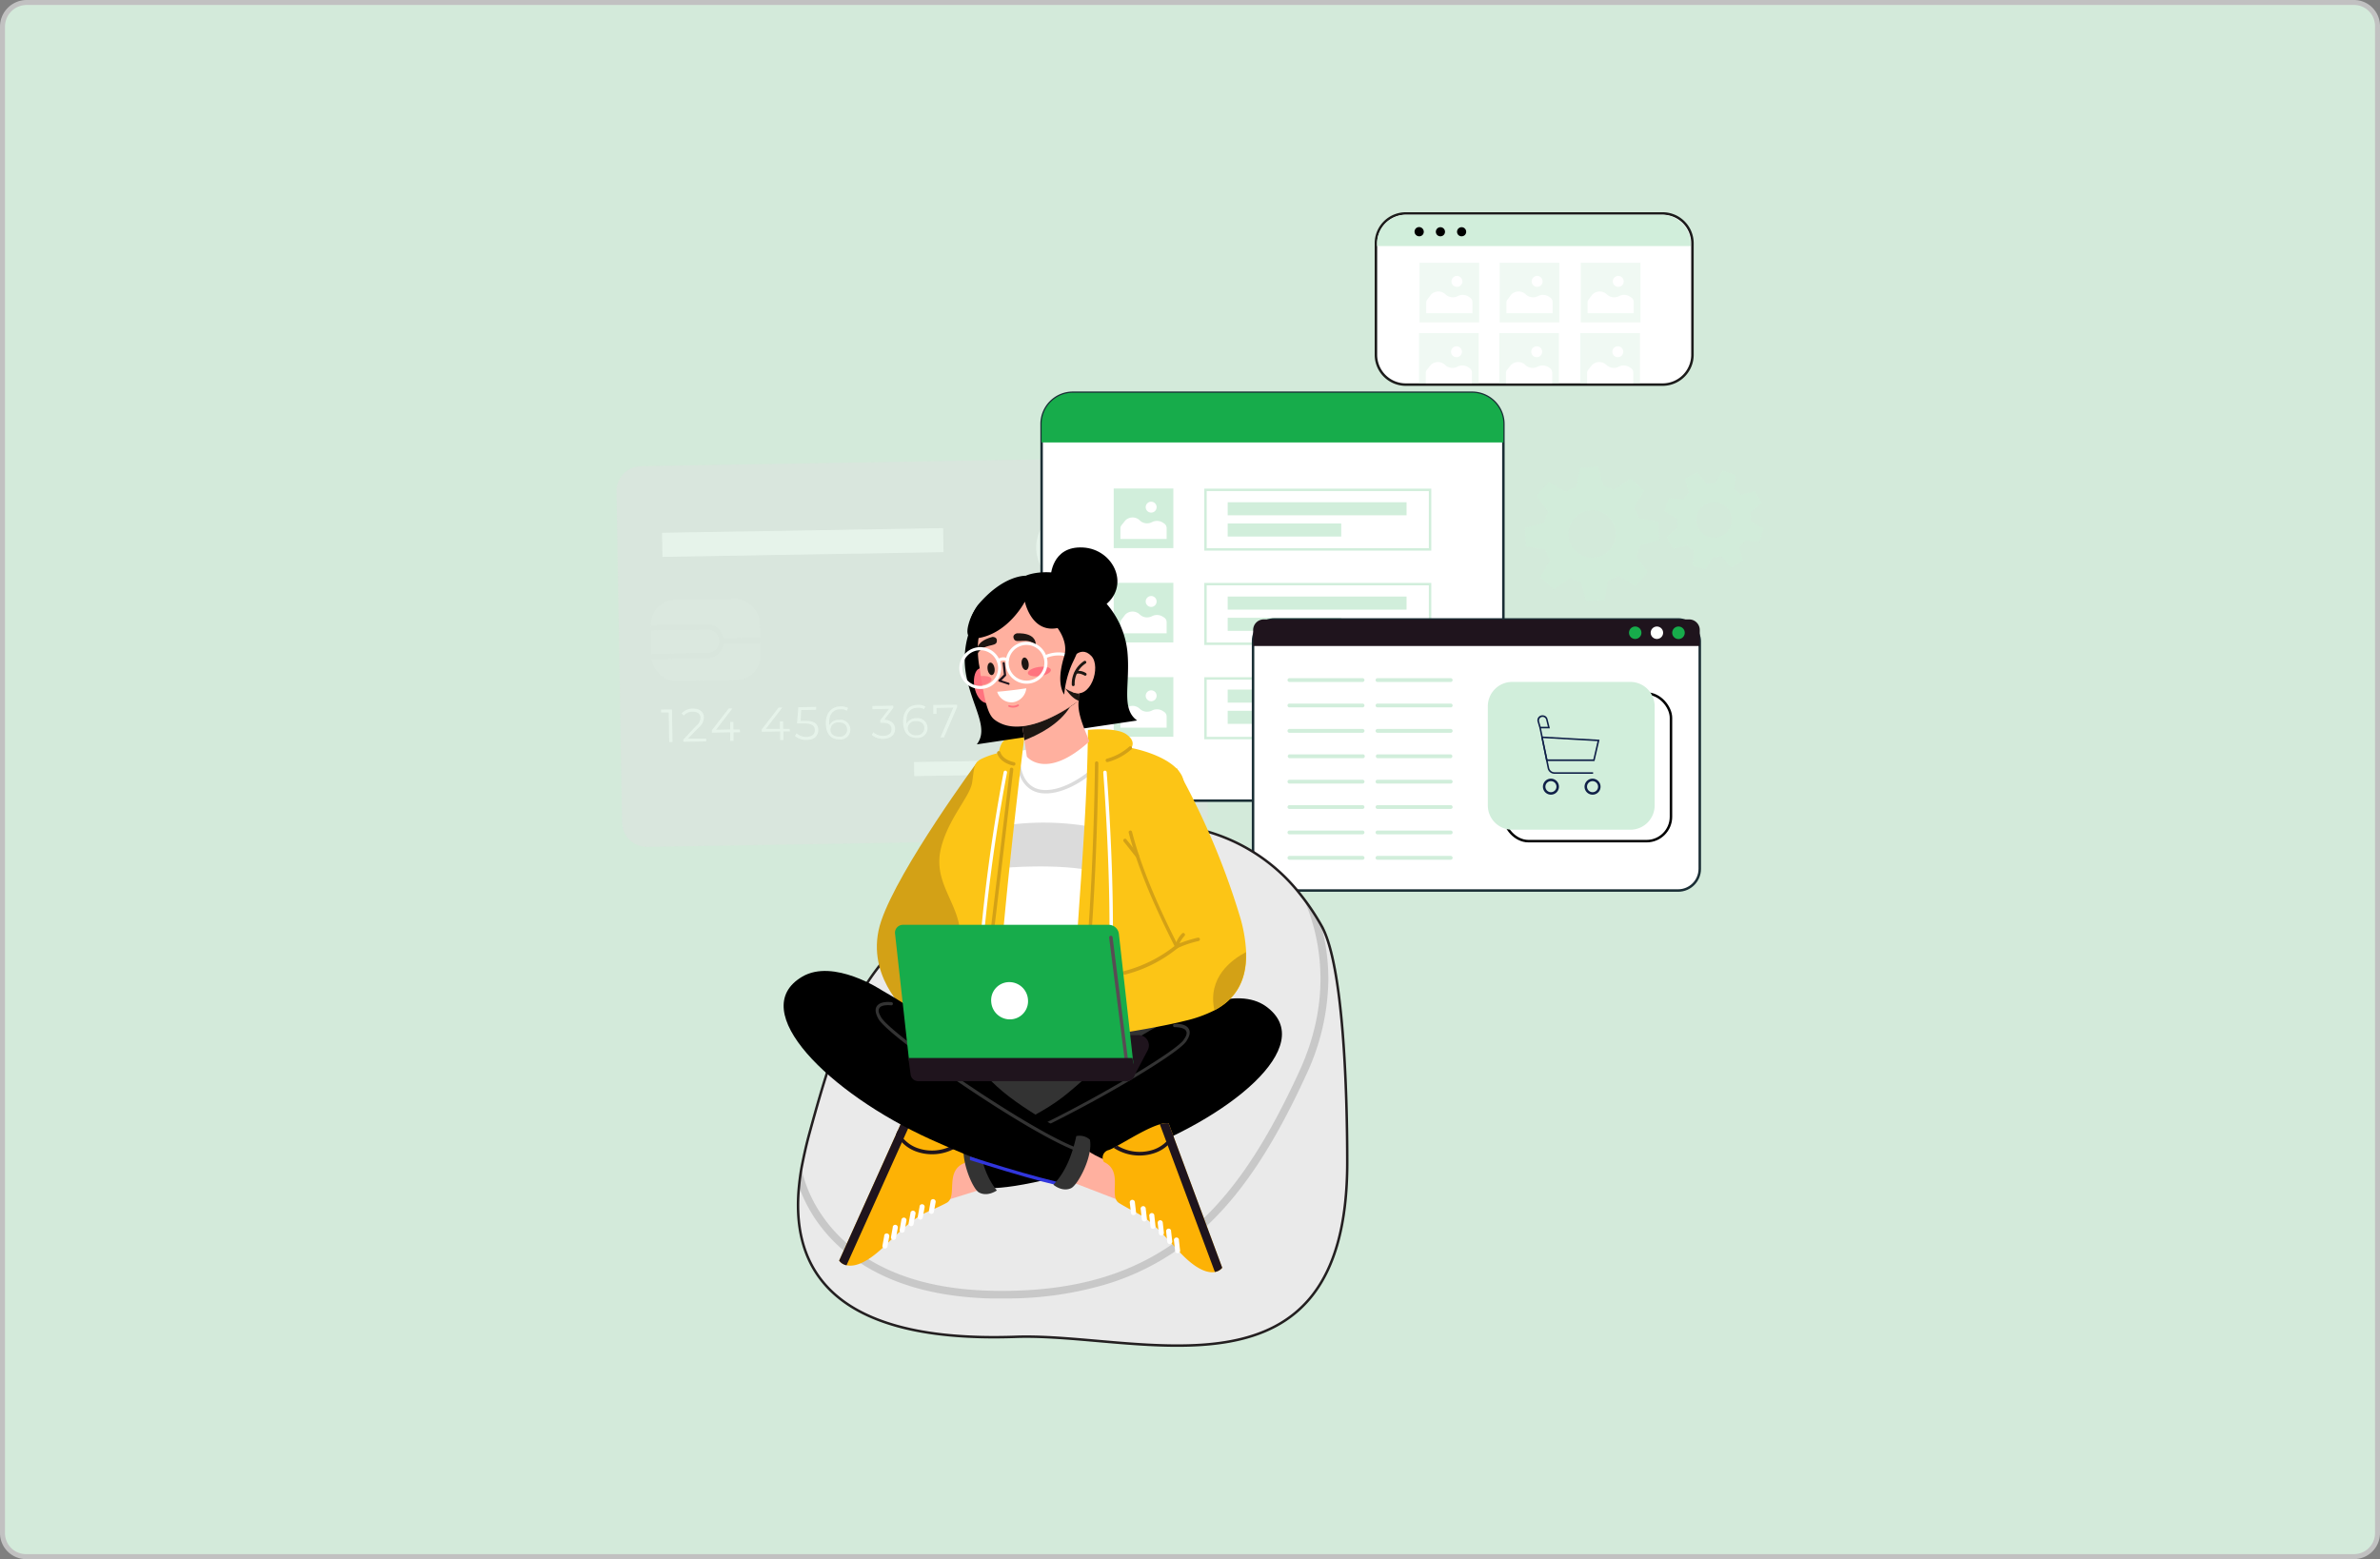<svg id="Layer_1" data-name="Layer 1" xmlns="http://www.w3.org/2000/svg" xmlns:xlink="http://www.w3.org/1999/xlink" viewBox="0 0 478.6 313.6"><rect x="0" y="0" width="478.6" height="313.6" fill="#808080" stroke="none"/><defs><style>.cls-1,.cls-13,.cls-15,.cls-36{fill:none;}.cls-2{fill:#d3eada;stroke:#c1c1c1;}.cls-10,.cls-13,.cls-15,.cls-19,.cls-2,.cls-36{stroke-miterlimit:10;}.cls-3{opacity:0.43;}.cls-4{fill:#e0e0e0;}.cls-10,.cls-5,.cls-8{fill:#fff;}.cls-6{opacity:0.5;}.cls-7{fill:#ebebeb;}.cls-8{stroke:#1a2e35;stroke-linecap:round;stroke-linejoin:round;}.cls-10,.cls-13,.cls-15,.cls-19,.cls-8{stroke-width:0.5px;}.cls-9{fill:#17ac4b;}.cls-10{stroke:#1c1c1b;}.cls-11,.cls-16{fill:#d1eedb;}.cls-12{fill:#1f141d;}.cls-13,.cls-36{stroke:#000;}.cls-14{fill:#102048;}.cls-15{stroke:#102048;}.cls-16{opacity:0.39;}.cls-17{opacity:0.33;}.cls-18{clip-path:url(#clip-path);}.cls-19{fill:#eaeaea;stroke:#231f20;}.cls-20{opacity:0.16;}.cls-21{fill:#161616;}.cls-22{fill:#d3a116;}.cls-23{fill:#dbdbdb;}.cls-24{fill:#f1d5b8;}.cls-25{fill:#fcc516;}.cls-26{fill:#333;}.cls-27{fill:#ffb09f;}.cls-28{fill:#fdb205;}.cls-29{fill:#3136dd;}.cls-30{fill:#ff737f;}.cls-31{fill:#1d1612;}.cls-32{opacity:0.8;}.cls-33{fill:#594b54;}.cls-34{clip-path:url(#clip-path-2);}.cls-35{opacity:0.06;fill:url(#linear-gradient);}.cls-36{opacity:0.29;}</style><clipPath id="clip-path"><rect class="cls-1" x="284.03" y="51.38" width="46.91" height="25.78"/></clipPath><clipPath id="clip-path-2"><rect class="cls-1" x="-2133.28" y="-65.21" width="1724.94" height="1008"/></clipPath><linearGradient id="linear-gradient" x1="-3753.76" y1="1352.33" x2="-2108.98" y2="1352.33" gradientTransform="matrix(-0.43, 0.71, -0.43, -0.71, -919.98, 3021.16)" gradientUnits="userSpaceOnUse"><stop offset="0" stop-color="#8cc15b"/><stop offset="0.07" stop-color="#9cc971"/><stop offset="0.22" stop-color="#bada9c"/><stop offset="0.37" stop-color="#d3e7c0"/><stop offset="0.53" stop-color="#e6f2dc"/><stop offset="0.68" stop-color="#f4f9ef"/><stop offset="0.84" stop-color="#fcfefb"/><stop offset="1" stop-color="#fff"/></linearGradient></defs><g id="beb3d7f5-2594-40e1-9fcf-2cdf8fd006a9"><path class="cls-2" d="M5.3.5h468a4.74,4.74,0,0,1,4.8,4.8v303a4.74,4.74,0,0,1-4.8,4.8H5.3a4.74,4.74,0,0,1-4.8-4.8V5.3A4.87,4.87,0,0,1,5.3.5Z"/></g><g class="cls-3"><path class="cls-4" d="M129.52,92.86H237.33a5,5,0,0,1,5,5v66.6a5,5,0,0,1-5,5H129.52a5,5,0,0,1-5-5V97.88a5,5,0,0,1,5-5Z" transform="translate(-2.19 3.11) rotate(-0.97)"/><path class="cls-5" d="M224.63,110a8.13,8.13,0,1,1-8.27-8A8.13,8.13,0,0,1,224.63,110Z"/><path class="cls-5" d="M227.94,118.27a8.3,8.3,0,0,1-1.5.16,8.49,8.49,0,1,1,1.5-.16Zm-3.14-16a7.8,7.8,0,0,0,1.63,15.45,7.8,7.8,0,0,0,7.67-7.93h0a7.81,7.81,0,0,0-7.93-7.67A7.66,7.66,0,0,0,224.8,102.31Z"/><path class="cls-5" d="M135.13,142.71l.11,6.54h-.67l-.1-5.94-1.54,0v-.59Z"/><path class="cls-5" d="M142,148.54v.6l-4.59.07v-.47L140,146a2.21,2.21,0,0,0,.86-1.63c0-.76-.56-1.22-1.56-1.2a2.19,2.19,0,0,0-1.77.76l-.48-.41a3,3,0,0,1,2.3-1c1.33,0,2.18.64,2.2,1.73a2.69,2.69,0,0,1-1,2.06l-2.19,2.23Z"/><path class="cls-5" d="M148.82,147.3l-1.31,0,0,1.72h-.67l0-1.72-3.69.07v-.49l3.4-4.39.74,0L144,146.78l2.84-.05,0-1.51h.65l0,1.51,1.3,0Z"/><path class="cls-5" d="M158.85,147.13l-1.31,0,0,1.72h-.67l0-1.72-3.69.07v-.49l3.39-4.39.75,0L154,146.61l2.84,0,0-1.52h.65l0,1.51,1.31,0Z"/><path class="cls-5" d="M164.56,146.83c0,1.11-.74,2-2.34,2a3.39,3.39,0,0,1-2.36-.8l.32-.54a2.82,2.82,0,0,0,2,.72c1.11,0,1.69-.57,1.68-1.36s-.55-1.36-2.21-1.33l-1.39,0,.28-3.28,3.58-.06v.6l-3,.05L161,145h.84C163.78,144.91,164.54,145.67,164.56,146.83Z"/><path class="cls-5" d="M171,146.69a2,2,0,0,1-2.2,2.05c-1.74,0-2.71-1.16-2.74-3.23s1.16-3.4,2.93-3.43a3,3,0,0,1,1.56.33l-.26.55a2.27,2.27,0,0,0-1.28-.29c-1.41,0-2.3.94-2.27,2.72a3.49,3.49,0,0,0,0,.53,2.08,2.08,0,0,1,2-1.15A2,2,0,0,1,171,146.69Zm-.67,0c0-.86-.66-1.4-1.67-1.38A1.5,1.5,0,0,0,167,146.8c0,.72.62,1.39,1.75,1.37A1.43,1.43,0,0,0,170.36,146.72Z"/><path class="cls-5" d="M180,146.62c0,1.09-.76,1.94-2.33,2a3.39,3.39,0,0,1-2.37-.8l.31-.54a2.85,2.85,0,0,0,2,.72c1.09,0,1.68-.53,1.66-1.34s-.57-1.29-1.78-1.27H177v-.5l1.78-2.3-3.35.06V142l4.2-.07v.47l-1.81,2.36C179.24,144.84,180,145.57,180,146.62Z"/><path class="cls-5" d="M186.53,146.43a2,2,0,0,1-2.2,2c-1.74,0-2.7-1.16-2.73-3.23,0-2.22,1.15-3.4,2.93-3.43a3,3,0,0,1,1.56.33l-.27.54a2.34,2.34,0,0,0-1.27-.28c-1.41,0-2.3.94-2.27,2.72,0,.15,0,.33,0,.53a2.1,2.1,0,0,1,2-1.16A2,2,0,0,1,186.53,146.43Zm-.66,0c0-.86-.66-1.4-1.67-1.38a1.51,1.51,0,0,0-1.66,1.45,1.53,1.53,0,0,0,1.76,1.38A1.44,1.44,0,0,0,185.87,146.46Z"/><path class="cls-5" d="M192.47,141.74v.48l-2.64,6.11h-.73l2.6-6-3.37.06,0,1.22h-.66l0-1.82Z"/><path class="cls-5" d="M201.82,141.58v.48l-2.64,6.11h-.72l2.59-6-3.37.06,0,1.22-.66,0,0-1.83Z"/><path class="cls-5" d="M208.34,146.19c0,1.16-1,1.9-2.51,1.92s-2.54-.67-2.56-1.83a1.63,1.63,0,0,1,1.24-1.63,1.47,1.47,0,0,1-1-1.42c0-1.07.87-1.75,2.26-1.77s2.32.63,2.33,1.69a1.49,1.49,0,0,1-1,1.46A1.65,1.65,0,0,1,208.34,146.19Zm-.69,0c0-.8-.72-1.29-1.88-1.27s-1.83.53-1.81,1.34.7,1.3,1.86,1.28S207.66,147,207.65,146.19Zm-1.88-1.8c1,0,1.61-.49,1.6-1.2s-.66-1.18-1.64-1.16-1.61.48-1.6,1.21S204.75,144.4,205.77,144.39Z"/><path class="cls-5" d="M214.67,144.58c0,2.22-1.16,3.4-2.94,3.43a2.91,2.91,0,0,1-1.55-.33l.26-.54a2.26,2.26,0,0,0,1.27.28c1.41,0,2.3-.94,2.27-2.72,0-.15,0-.33,0-.53a2.1,2.1,0,0,1-2,1.16,2,2,0,0,1-2.24-1.93,2,2,0,0,1,2.2-2C213.67,141.33,214.63,142.52,214.67,144.58Zm-.95-1.28c0-.72-.62-1.39-1.75-1.37a1.43,1.43,0,0,0-1.58,1.44c0,.86.66,1.4,1.67,1.39A1.52,1.52,0,0,0,213.72,143.3Z"/><path class="cls-5" d="M221.24,141.25l.11,6.55h-.67l-.1-5.95-1.54,0v-.6Z"/><path class="cls-5" d="M228.07,147.08v.6l-4.59.08v-.48l2.68-2.71c.72-.74.86-1.18.85-1.63,0-.75-.55-1.21-1.55-1.2a2.28,2.28,0,0,0-1.78.76l-.48-.4a2.89,2.89,0,0,1,2.3-1c1.33,0,2.18.63,2.2,1.73a2.7,2.7,0,0,1-1,2.06l-2.19,2.22Z"/><path class="cls-5" d="M233.91,145.7c0,1.1-.76,2-2.34,2a3.43,3.43,0,0,1-2.36-.8l.31-.54a2.85,2.85,0,0,0,2,.72c1.09,0,1.68-.53,1.66-1.34s-.57-1.29-1.78-1.27H231V144l1.77-2.3-3.34.06v-.6l4.2-.07v.47l-1.81,2.36C233.18,143.93,233.9,144.66,233.91,145.7Z"/><rect class="cls-5" x="183.82" y="152.83" width="52.4" height="2.84" transform="translate(-2.58 3.58) rotate(-0.97)"/><rect class="cls-5" x="209.44" y="158.28" width="26.87" height="2.84" transform="translate(-2.67 3.79) rotate(-0.97)"/><g class="cls-6"><rect class="cls-7" x="130.9" y="120.53" width="21.99" height="16.42" rx="4.96" transform="translate(-2.15 2.41) rotate(-0.97)"/></g><path class="cls-4" d="M131,132.59l0-1.05,11.32-.19a2.37,2.37,0,1,0-.08-4.74l-11.32.19,0-1.06,11.32-.19a3.43,3.43,0,0,1,.12,6.85Z"/><rect class="cls-4" x="145.12" y="128.34" width="7.77" height="1.05" transform="translate(-2.04 2.39) rotate(-0.91)"/><rect class="cls-5" x="133.17" y="106.68" width="56.54" height="4.85" transform="translate(-1.81 2.73) rotate(-0.96)"/></g><path class="cls-8" d="M302.32,85.27v69.48a6.3,6.3,0,0,1-6.3,6.3H215.75a6.3,6.3,0,0,1-6.29-6.3V85.27A6.29,6.29,0,0,1,215.75,79H296A6.3,6.3,0,0,1,302.32,85.27Z"/><path class="cls-9" d="M302.32,85.27V89H209.46V85.27A6.29,6.29,0,0,1,215.75,79H296A6.3,6.3,0,0,1,302.32,85.27Z"/><path class="cls-10" d="M340.34,48.94V71.36a6,6,0,0,1-6,6H282.69a6,6,0,0,1-6-6V48.94a6,6,0,0,1,6-6h51.66A6,6,0,0,1,340.34,48.94Z"/><path class="cls-11" d="M340,49v.5h-63.1V49a5.87,5.87,0,0,1,5.94-5.8H334.1A5.87,5.87,0,0,1,340,49Z"/><path d="M286.05,47.27a.94.94,0,0,1-1.3,0,.92.92,0,1,1,1.3-1.3A.94.94,0,0,1,286.05,47.27Z"/><path d="M290.31,47.27a.94.94,0,0,1-1.3,0,.92.92,0,1,1,1.3,0Z"/><path d="M294.57,47.27a.94.94,0,0,1-1.3,0,.92.92,0,1,1,1.3,0Z"/><rect class="cls-11" x="223.96" y="98.26" width="11.99" height="11.99"/><path class="cls-11" d="M287.82,110.76H242.17V98.28h45.65Zm-45.16-.49h44.67V98.77H242.66Z"/><rect class="cls-11" x="246.88" y="101.02" width="35.97" height="2.63"/><rect class="cls-11" x="246.88" y="105.29" width="22.83" height="2.63"/><path class="cls-5" d="M234.6,106.17v2.24h-9.29v-2.15a1,1,0,0,1,.22-.62l.75-.94a2.07,2.07,0,0,1,2.76-.17l.32.29a2.14,2.14,0,0,0,2.3.2h0a2.19,2.19,0,0,1,2.12.06l.25.17A1.11,1.11,0,0,1,234.6,106.17Z"/><circle class="cls-5" cx="231.49" cy="102.01" r="1.1"/><rect class="cls-11" x="223.96" y="117.23" width="11.99" height="11.99"/><path class="cls-11" d="M287.82,129.73H242.17V117.25h45.65Zm-45.16-.49h44.67v-11.5H242.66Z"/><rect class="cls-11" x="246.88" y="119.99" width="35.97" height="2.63"/><rect class="cls-11" x="246.88" y="124.26" width="22.83" height="2.63"/><path class="cls-5" d="M234.6,125.14v2.24h-9.29v-2.15a.94.94,0,0,1,.22-.61l.75-1a2.07,2.07,0,0,1,2.76-.16l.32.28a2.14,2.14,0,0,0,2.3.2h0a2.19,2.19,0,0,1,2.12.07l.25.16A1.12,1.12,0,0,1,234.6,125.14Z"/><circle class="cls-5" cx="231.49" cy="120.98" r="1.1"/><rect class="cls-11" x="223.96" y="136.2" width="11.99" height="11.99"/><path class="cls-11" d="M287.82,148.7H242.17V136.22h45.65Zm-45.16-.49h44.67v-11.5H242.66Z"/><rect class="cls-11" x="246.88" y="138.7" width="35.97" height="2.63"/><rect class="cls-11" x="246.88" y="142.97" width="22.83" height="2.63"/><path class="cls-5" d="M234.6,144.11v2.25h-9.29V144.2a1,1,0,0,1,.22-.61l.75-1a2.07,2.07,0,0,1,2.76-.16l.32.28a2.14,2.14,0,0,0,2.3.2h0a2.19,2.19,0,0,1,2.12.07l.25.16A1.12,1.12,0,0,1,234.6,144.11Z"/><circle class="cls-5" cx="231.49" cy="139.95" r="1.1"/><rect class="cls-8" x="251.98" y="124.59" width="89.83" height="54.53" rx="4.35"/><path class="cls-11" d="M291.72,137.17H277a.38.38,0,0,1,0-.76h14.73a.38.38,0,0,1,0,.76Z"/><path class="cls-11" d="M291.72,142.28H277a.38.38,0,0,1,0-.76h14.73a.38.38,0,0,1,0,.76Z"/><path class="cls-11" d="M291.72,147.39H277a.38.38,0,0,1-.38-.38.39.39,0,0,1,.38-.39h14.73a.39.39,0,0,1,.38.39A.38.38,0,0,1,291.72,147.39Z"/><path class="cls-11" d="M291.72,152.5H277a.39.39,0,0,1,0-.77h14.73a.39.39,0,0,1,0,.77Z"/><path class="cls-11" d="M291.72,157.61H277a.39.39,0,0,1-.38-.39.38.38,0,0,1,.38-.38h14.73a.38.38,0,0,1,.38.38A.39.39,0,0,1,291.72,157.61Z"/><path class="cls-11" d="M291.72,162.71H277a.38.38,0,1,1,0-.76h14.73a.38.38,0,0,1,0,.76Z"/><path class="cls-11" d="M291.72,167.82H277a.38.38,0,0,1,0-.76h14.73a.38.38,0,0,1,0,.76Z"/><path class="cls-11" d="M291.72,172.93H277a.38.38,0,0,1-.38-.38.39.39,0,0,1,.38-.39h14.73a.39.39,0,0,1,.38.39A.38.38,0,0,1,291.72,172.93Z"/><path class="cls-11" d="M274,137.17H259.29a.38.38,0,0,1,0-.76H274a.38.38,0,1,1,0,.76Z"/><path class="cls-11" d="M274,142.28H259.29a.38.38,0,0,1,0-.76H274a.38.38,0,1,1,0,.76Z"/><path class="cls-11" d="M274,147.39H259.29a.38.38,0,0,1-.38-.38.39.39,0,0,1,.38-.39H274a.4.4,0,0,1,.39.39A.39.39,0,0,1,274,147.39Z"/><path class="cls-11" d="M274,152.5H259.29a.39.39,0,0,1,0-.77H274a.39.39,0,1,1,0,.77Z"/><path class="cls-11" d="M274,157.61H259.29a.39.39,0,0,1-.38-.39.38.38,0,0,1,.38-.38H274a.39.39,0,0,1,.39.38A.4.4,0,0,1,274,157.61Z"/><path class="cls-11" d="M274,162.71H259.29a.38.38,0,1,1,0-.76H274a.38.38,0,1,1,0,.76Z"/><path class="cls-11" d="M274,167.82H259.29a.38.38,0,0,1,0-.76H274a.38.38,0,1,1,0,.76Z"/><path class="cls-11" d="M274,172.93H259.29a.38.38,0,0,1-.38-.38.39.39,0,0,1,.38-.39H274a.4.4,0,0,1,.39.39A.39.39,0,0,1,274,172.93Z"/><path class="cls-12" d="M341.81,126.72v3.22H252v-3.22a2.13,2.13,0,0,1,2.13-2.13h85.57A2.13,2.13,0,0,1,341.81,126.72Z"/><path class="cls-9" d="M330.08,127.27a1.25,1.25,0,1,1-1.25-1.25A1.25,1.25,0,0,1,330.08,127.27Z"/><path class="cls-5" d="M334.44,127.27a1.25,1.25,0,1,1-1.25-1.25A1.25,1.25,0,0,1,334.44,127.27Z"/><path class="cls-9" d="M338.79,127.27a1.26,1.26,0,1,1-1.25-1.25A1.25,1.25,0,0,1,338.79,127.27Z"/><rect class="cls-13" x="302.46" y="139.5" width="33.56" height="29.69" rx="4.9"/><path class="cls-11" d="M332.74,142.06V162a4.89,4.89,0,0,1-4.89,4.89H304.09a4.89,4.89,0,0,1-4.9-4.89V142.06a4.9,4.9,0,0,1,4.9-4.9h23.75A4.9,4.9,0,0,1,332.74,142.06Z"/><path class="cls-14" d="M320.65,153.07h-9.73l-1-4.94,11.73.66Zm-9.48-.32h9.23l.85-3.67-11-.62Z"/><path class="cls-14" d="M311.67,146.5h-2.09l-.37-1.29a1,1,0,0,1,1-1.33,1,1,0,0,1,1,.79Zm-1.85-.31h1.45l-.36-1.45a.73.73,0,0,0-1.28-.26.74.74,0,0,0-.12.64Z"/><path class="cls-14" d="M320.36,155.64H312.6a1.41,1.41,0,0,1-1.39-1.15l-1.66-8.12.3-.06,1.67,8.12a1.1,1.1,0,0,0,1.08.9h7.76Z"/><path class="cls-15" d="M320.25,159.59a1.36,1.36,0,1,1,1.36-1.36A1.35,1.35,0,0,1,320.25,159.59Z"/><path class="cls-15" d="M311.88,159.59a1.36,1.36,0,1,1,1.36-1.36A1.36,1.36,0,0,1,311.88,159.59Z"/><path class="cls-16" d="M337.27,104.34a7.19,7.19,0,0,0,.15,1.73L335.15,108l1.27,2.44,2.86-.76a7.12,7.12,0,0,0,1.33,1.12l-.26,2.94,2.62.83,1.48-2.55a7.19,7.19,0,0,0,1.73-.15l1.9,2.27,2.44-1.27-.76-2.86a7.77,7.77,0,0,0,1.11-1.32l2.95.25.83-2.62-2.56-1.48a7.11,7.11,0,0,0-.15-1.72l2.27-1.9-1.27-2.44-2.86.76a7.12,7.12,0,0,0-1.33-1.12l.27-2.93-2.62-.83-1.48,2.53a7.19,7.19,0,0,0-1.73.15L341.29,95l-2.44,1.26.65,2.44.11.42a8,8,0,0,0-1.13,1.33l-2.94-.26-.71,2.24-.12.38Zm5.78-2.91a3.55,3.55,0,1,1-1.51,4.79A3.55,3.55,0,0,1,343.05,101.43Z"/><path class="cls-16" d="M306.65,106.2l.18,3.69,3.92.67a9.47,9.47,0,0,0,1,2.11l-2,3.44,2.74,2.48,3.24-2.29a9.53,9.53,0,0,0,2.19.78l1.05,3.83,3.69-.18.68-3.9a10.65,10.65,0,0,0,2.1-1l3.46,2,2.47-2.73-2.29-3.25a10,10,0,0,0,.72-1.91l.06-.28,3.83-1.05-.18-3.69-.63-.11-3.28-.56a9.86,9.86,0,0,0-1-2.1l2-3.46-2.73-2.47-3.25,2.3a9,9,0,0,0-2.19-.79l-1-3.82-3.69.18L317,97.93a9.71,9.71,0,0,0-2.11,1l-3.45-2L309,99.7l2.3,3.25a9.06,9.06,0,0,0-.8,2.2Zm10-2a4.76,4.76,0,1,1,.33,6.73A4.76,4.76,0,0,1,316.67,104.2Z"/><g class="cls-17"><g class="cls-18"><rect class="cls-11" x="285.45" y="52.85" width="11.99" height="11.99"/><path class="cls-5" d="M296.09,60.76V63H286.8V60.85a1,1,0,0,1,.23-.61l.75-1a2.06,2.06,0,0,1,2.75-.16l.32.28a2.14,2.14,0,0,0,2.3.2h0a2.19,2.19,0,0,1,2.12.07l.25.16A1.1,1.1,0,0,1,296.09,60.76Z"/><circle class="cls-5" cx="292.98" cy="56.6" r="1.1"/><rect class="cls-11" x="301.58" y="52.85" width="11.99" height="11.99"/><path class="cls-5" d="M312.22,60.76V63h-9.29V60.85a1,1,0,0,1,.23-.61l.75-1a2.07,2.07,0,0,1,2.76-.16l.31.28a2.16,2.16,0,0,0,2.31.2h0a2.17,2.17,0,0,1,2.11.07l.25.16A1.1,1.1,0,0,1,312.22,60.76Z"/><circle class="cls-5" cx="309.11" cy="56.6" r="1.1"/><rect class="cls-11" x="317.89" y="52.85" width="11.99" height="11.99"/><path class="cls-5" d="M328.53,60.76V63h-9.29V60.85a1,1,0,0,1,.22-.61l.76-1a2.06,2.06,0,0,1,2.75-.16l.32.28a2.14,2.14,0,0,0,2.3.2h0a2.19,2.19,0,0,1,2.12.07l.25.16A1.12,1.12,0,0,1,328.53,60.76Z"/><circle class="cls-5" cx="325.42" cy="56.6" r="1.1"/><rect class="cls-11" x="285.36" y="67" width="11.99" height="11.99"/><path class="cls-5" d="M296,74.91v2.25h-9.29V75a1,1,0,0,1,.23-.62l.75-.94a2.07,2.07,0,0,1,2.76-.17l.31.28a2.14,2.14,0,0,0,2.31.21h0a2.19,2.19,0,0,1,2.12.06l.24.16A1.11,1.11,0,0,1,296,74.91Z"/><circle class="cls-5" cx="292.89" cy="70.75" r="1.1"/><rect class="cls-11" x="301.49" y="67" width="11.99" height="11.99"/><path class="cls-5" d="M312.14,74.91v2.25h-9.3V75a1,1,0,0,1,.23-.62l.75-.94a2.07,2.07,0,0,1,2.76-.17l.31.28a2.14,2.14,0,0,0,2.31.21h0a2.19,2.19,0,0,1,2.12.06l.25.16A1.14,1.14,0,0,1,312.14,74.91Z"/><circle class="cls-5" cx="309.02" cy="70.75" r="1.1"/><rect class="cls-11" x="317.8" y="67" width="11.99" height="11.99"/><path class="cls-5" d="M328.44,74.91v2.25h-9.29V75a1,1,0,0,1,.23-.62l.75-.94a2.06,2.06,0,0,1,2.75-.17l.32.28a2.14,2.14,0,0,0,2.31.21h0a2.17,2.17,0,0,1,2.11.06l.25.16A1.11,1.11,0,0,1,328.44,74.91Z"/><circle class="cls-5" cx="325.33" cy="70.75" r="1.1"/></g></g><path class="cls-19" d="M204.22,268.89c25.12-.89,66.7,15.2,66.7-35.07,0-14.32-.76-39.71-5.15-47.56a47.2,47.2,0,0,0-3.5-5.36h0c-.47-.62-.94-1.21-1.41-1.79a36.55,36.55,0,0,0-40.86-11,159.75,159.75,0,0,0-28,13.13c-18.8,11.52-23.21,24.66-29.36,47.2-.52,1.93-1,4.1-1.45,6.41-.22,1.23-.39,2.5-.52,3.79C159.27,253,164.83,270.27,204.22,268.89Z"/><g class="cls-20"><path class="cls-21" d="M160.63,238.61a29.89,29.89,0,0,0,3.61,7c4.75,6.8,14.64,15,34.79,15.56l2.62,0a70.29,70.29,0,0,0,20.69-2.82,50.55,50.55,0,0,0,17.32-9.14c8.63-7,15.74-17.15,23-33a46.28,46.28,0,0,0,4.46-18.89,41.37,41.37,0,0,0-1.4-11.06,47.2,47.2,0,0,0-3.5-5.36c.31.72.61,1.48.9,2.26,2.63,7.22,4.44,18.7-1.87,32.4-12.84,27.87-27.73,44.95-62.23,44.05-19.5-.51-29-8.38-33.55-14.9a27.21,27.21,0,0,1-4.37-9.89C160.93,236.05,160.76,237.32,160.63,238.61Z"/></g><path class="cls-22" d="M196.57,153.2s-15.77,21.39-19.37,32.05,5.13,18.23,5.13,18.23l8.11,3S198.77,168.89,196.57,153.2Z"/><path class="cls-5" d="M198,213.13c6.89,2.28,23.73,8.27,31,5.85a6.24,6.24,0,0,0,.88-.36,4.46,4.46,0,0,0,1.88-1.59c2.87-4.37,5.72-22.68,4.44-33.45a41.86,41.86,0,0,1-.26-4.34c0-2.26,0-4.67.13-7.11.36-9.14,1.8-15.46-2.11-17.68a46,46,0,0,0-10.79-4.23c-1.75-.42-4.63-1.3-6.64-1.26l-8.72,1.59s-7.53,1.25-9.27,2.53-2.62,6.93-5.76,12.1-3.82,10.35-.82,16c2.61,4.93,2.15,3.06,2.49,11.16C194.87,202.29,184.5,208.67,198,213.13Z"/><path class="cls-23" d="M221.11,166.63a54.55,54.55,0,0,0-21.51-.19l-.29,8.34s13.26-1.48,21.61.65Z"/><path class="cls-23" d="M210.25,159.59h.39c5.16-.27,9.9-4.82,10.09-5a.35.35,0,1,0-.49-.5c-.05,0-4.74,4.56-9.64,4.81-4.69.25-5.25-4.4-5.28-4.6a.35.35,0,0,0-.7.08C204.63,154.4,205.25,159.59,210.25,159.59Z"/><path class="cls-24" d="M224.89,201.32a.43.43,0,0,0,.09-.1.37.37,0,0,0-.12-.51,43.58,43.58,0,0,0-17.38-6,31.54,31.54,0,0,0-7.66-.08.37.37,0,0,0-.31.42.37.37,0,0,0,.42.31,32.19,32.19,0,0,1,7.49.09,42.72,42.72,0,0,1,17.06,5.88A.36.36,0,0,0,224.89,201.32Z"/><path class="cls-25" d="M216.11,216.45A43.9,43.9,0,0,0,231.76,207c.3-.28.59-.55.87-.83,2-1.92,3.39-.93,4-2,2.32-4.25,1-20.9,0-27s3.21-17.32.94-21.32-10.09-5.41-10.09-5.41,1.11-1.29-1-2.76-7.7-.87-7.7-.87C218.53,173.21,214.78,197.79,216.11,216.45Z"/><path class="cls-5" d="M222.21,208.86a.34.34,0,0,0,.34-.3c2.82-18.35,0-52.89,0-53.23a.35.35,0,0,0-.37-.32.35.35,0,0,0-.32.37c0,.35,2.82,34.8,0,53.08a.34.34,0,0,0,.29.39Z"/><path class="cls-22" d="M216.53,211.61a.35.35,0,0,0,.34-.28c3.69-21.09,4-57.47,4-57.84a.35.35,0,0,0-.34-.35h0a.35.35,0,0,0-.34.35c0,.36-.3,36.69-4,57.72a.35.35,0,0,0,.28.4Z"/><path class="cls-22" d="M222.66,153.28h.09a11.76,11.76,0,0,0,4.79-2.58.35.35,0,0,0,0-.49.34.34,0,0,0-.49,0h0a11.16,11.16,0,0,1-4.48,2.4.35.35,0,0,0,.09.68Z"/><path class="cls-25" d="M189.23,204.89a19,19,0,0,0,10.44,11c1-20.19,3.34-43.25,6.33-67.78,0,0-3.14-.55-4.46,1.25a5.1,5.1,0,0,0-.69,2.09,16.2,16.2,0,0,0-3.36,1.13c-1.77.82-1.56,1.95-2,4.81s-4.84,7.28-6.28,13.28,2.37,9.82,3.56,14.86S189.23,204.89,189.23,204.89Z"/><path class="cls-5" d="M196.3,208a.34.34,0,0,0,.34-.33,342.7,342.7,0,0,1,5.86-52.25.34.34,0,1,0-.67-.14A342.8,342.8,0,0,0,196,207.66a.33.33,0,0,0,.34.35Z"/><path class="cls-22" d="M203.87,154a.35.35,0,0,0,.06-.69s-2.24-.4-2.75-2a.34.34,0,0,0-.43-.22.35.35,0,0,0-.23.43c.64,2,3.19,2.47,3.29,2.49Z"/><path class="cls-22" d="M197.1,208a.34.34,0,0,0,.34-.3c2.44-20.25,6.29-52.61,6.33-52.94a.35.35,0,0,0-.69-.08c0,.33-3.89,32.69-6.32,52.94a.34.34,0,0,0,.3.38Z"/><path class="cls-26" d="M217.55,222.55a18.8,18.8,0,0,1-5.2,2.33c-14.12,4.5-27.07-2.76-27.07-2.76-.78-3.86-.3-8.26,1-9.87a1.41,1.41,0,0,1-.14-1.25l-13-13.5c7.39,6.13,16.53,8.13,23.65,12.43h0c2,1.24,3.9,2.34,5.25,3.09a11.66,11.66,0,0,0,7.27.92,35.28,35.28,0,0,0,9.85-3.17s16.19-7.34,19.23-7.09C240.76,203.87,228.06,217.13,217.55,222.55Z"/><path class="cls-27" d="M192.53,233.86s4.17-1.19,5.45-2.55l2.9,6.82L191,241.21S190.88,235.22,192.53,233.86Z"/><path class="cls-28" d="M168.75,253.56l12.74-28.28a4.22,4.22,0,0,1,1.74.34c2.47.9,5.94,3.38,8.18,4.84l.73.47a9,9,0,0,0,1,.52,1.58,1.58,0,0,1,.84,2.47c-4.09,1.6-1.35,6.74-3.58,8,0,0-.95.55-4,1.89s-6.09,4.55-8.91,7.19c-3.65,3.4-5.94,3.8-7.25,3.49A2.36,2.36,0,0,1,168.75,253.56Z"/><path class="cls-12" d="M168.75,253.56l12.74-28.28a4.22,4.22,0,0,1,1.74.34l-13,28.88A2.36,2.36,0,0,1,168.75,253.56Z"/><path class="cls-12" d="M180.19,228.17l.38-.84a6.81,6.81,0,0,0,3.84,3.56,8.76,8.76,0,0,0,7-.43l.73.47a9.52,9.52,0,0,1-8,.65A7.53,7.53,0,0,1,180.19,228.17Z"/><path class="cls-5" d="M184.92,242.59a.51.51,0,0,1,1,.3l-.35,2a.51.51,0,0,1-.6.41.5.5,0,0,1-.41-.59l.36-2A.36.36,0,0,1,184.92,242.59Z"/><path class="cls-5" d="M187.18,241.49a.5.5,0,0,1,.55-.29.52.52,0,0,1,.42.59l-.36,2a.51.51,0,0,1-1-.18l.36-2A.56.56,0,0,1,187.18,241.49Z"/><path class="cls-5" d="M183.09,243.89a.51.51,0,0,1,1,.3l-.36,2a.51.51,0,1,1-1-.19l.36-2A.53.53,0,0,1,183.09,243.89Z"/><path class="cls-5" d="M181.31,245.21a.51.51,0,0,1,.56-.29.52.52,0,0,1,.41.59l-.36,2a.51.51,0,1,1-1-.19l.35-2A.56.56,0,0,1,181.31,245.21Z"/><path class="cls-5" d="M179.53,246.73a.51.51,0,0,1,1,.3l-.36,2a.51.51,0,0,1-1-.18l.36-2A.36.36,0,0,1,179.53,246.73Z"/><path class="cls-5" d="M177.81,248.46a.51.51,0,0,1,1,.31l-.36,2a.51.51,0,0,1-1-.18l.36-2A.56.56,0,0,1,177.81,248.46Z"/><path d="M238.4,203.68s10.24-5.53,16.18-1.26c10.85,7.82-7.57,22.85-28.63,30.19s-27.9,6.34-27.9,6.34-4.58-1.26-3-8.67c0,0,12.15-4.62,18.46-9.45S224.18,210.06,238.4,203.68Z"/><path class="cls-26" d="M195.91,232.43c4.42-1.06,13.42-5.19,24.09-11,8-4.38,17.17-10,18.51-11.92.73-1.05.92-1.9.55-2.55-.55-1-2.13-1.06-2.85-1a.33.33,0,0,0-.32.34h0a.33.33,0,0,0,.32.3c.71,0,1.94.12,2.29.73s-.12,1.3-.51,1.87c-1.09,1.56-8.79,6.49-18.3,11.72-8.2,4.5-18.79,9.75-23.93,11Z"/><path class="cls-26" d="M196.75,229.29c.49,3.9,1.5,7.44,3.71,10.16,0,0-1.89,1.36-3.61.39-1.32-.75-3.85-6.84-2.89-10.09A3.15,3.15,0,0,1,196.75,229.29Z"/><path class="cls-27" d="M223.37,233.76s-4.08-1.48-5.27-2.91l-3.34,6.61,9.63,3.72S224.92,235.22,223.37,233.76Z"/><path class="cls-28" d="M245.78,255,235,225.93a4.35,4.35,0,0,0-1.76.22c-2.52.73-6.15,3-8.49,4.28-.27.16-.52.3-.76.42a7.82,7.82,0,0,1-1,.46,1.58,1.58,0,0,0-1,2.41c4,1.87.89,6.81,3,8.23,0,0,.91.61,3.84,2.15s5.77,5,8.41,7.77c3.41,3.64,5.67,4.19,7,4A2.42,2.42,0,0,0,245.78,255Z"/><path class="cls-12" d="M245.78,255,235,225.93a4.35,4.35,0,0,0-1.76.22l11.06,29.69A2.42,2.42,0,0,0,245.78,255Z"/><path class="cls-12" d="M236.07,228.9l-.33-.87a6.79,6.79,0,0,1-4.07,3.3,8.72,8.72,0,0,1-7-.9c-.27.16-.52.3-.76.42a9.49,9.49,0,0,0,7.94,1.18A7.53,7.53,0,0,0,236.07,228.9Z"/><path class="cls-5" d="M230.39,243a.51.51,0,0,0-1,.23l.22,2a.52.52,0,0,0,.57.45.52.52,0,0,0,.45-.57l-.23-2A.5.5,0,0,0,230.39,243Z"/><path class="cls-5" d="M228.2,241.73a.51.51,0,0,0-1,.23l.23,2a.51.51,0,0,0,.57.45.52.52,0,0,0,.45-.57l-.23-2A.24.24,0,0,0,228.2,241.73Z"/><path class="cls-5" d="M232.12,244.39a.51.51,0,0,0-1,.24l.23,2a.51.51,0,1,0,1-.11l-.22-2Z"/><path class="cls-5" d="M233.81,245.83a.51.51,0,0,0-1,.24l.23,2a.51.51,0,0,0,.56.45.52.52,0,0,0,.45-.57l-.22-2Z"/><path class="cls-5" d="M235.48,247.46a.5.5,0,0,0-.53-.33.51.51,0,0,0-.45.57l.22,2a.51.51,0,1,0,1-.12l-.23-2A.27.27,0,0,0,235.48,247.46Z"/><path class="cls-5" d="M237.08,249.31a.51.51,0,0,0-1,.24l.22,2a.51.51,0,1,0,1-.12l-.23-2A.27.27,0,0,0,237.08,249.31Z"/><path d="M177.32,199.18s-9.7-6.44-16-2.73c-11.52,6.79,5.43,23.45,25.74,32.69s27.2,8.87,27.2,8.87,4.67-.83,3.74-8.36c0,0-11.67-5.71-17.52-11.11S190.89,206.85,177.32,199.18Z"/><path class="cls-29" d="M195.05,232.62c1.12.37,2.25.74,3.43,1.1,4.54,1.43,9.72,2.93,14.42,4.08l0,.68c-4.24-1-9.22-2.44-14.64-4.14l-3.22-1Z"/><path class="cls-26" d="M217,231.72c-4.3-1.46-12.89-6.4-23-13.21-7.54-5.09-16.19-11.51-17.35-13.56-.63-1.12-.74-2-.31-2.59.63-.91,2.21-.86,2.93-.79a.33.33,0,0,1,.29.37h0a.33.33,0,0,1-.35.27c-.71-.07-1.94-.07-2.35.52s0,1.3.34,1.9c.94,1.66,8.16,7.27,17.15,13.35,7.75,5.23,17.81,11.43,22.82,13.13Z"/><path class="cls-26" d="M216.44,228.51c-.85,3.84-2.18,7.28-4.62,9.78,0,0,1.75,1.53,3.55.71,1.38-.62,4.47-6.45,3.8-9.77A3.14,3.14,0,0,0,216.44,228.51Z"/><path class="cls-25" d="M217.75,197.76l.78,11.12s13.23-1.89,19.72-3.54a26.28,26.28,0,0,0,6-2.14c3.59-1.9,6.56-5.22,6.34-11.68a29.89,29.89,0,0,0-1.28-7.27,150.3,150.3,0,0,0-12.64-29.71c-10.19,4.35-9.33,11.61-9.33,11.61,2.9,7.75,9.33,24.26,9.33,24.26C232.9,195,217.75,197.76,217.75,197.76Z"/><path class="cls-22" d="M236.63,190.75a.31.31,0,0,0,.18-.05,20.67,20.67,0,0,1,4.22-1.42.36.36,0,0,0,.26-.42.35.35,0,0,0-.42-.26,28,28,0,0,0-3.68,1.14,6.2,6.2,0,0,1,1-1.49.35.35,0,0,0,0-.49.34.34,0,0,0-.49,0,5.46,5.46,0,0,0-1.41,2.56.36.36,0,0,0,.15.35A.46.46,0,0,0,236.63,190.75Z"/><path class="cls-22" d="M244.21,203.2c3.59-1.9,6.56-5.22,6.34-11.68C247.71,193,242.76,196.6,244.21,203.2Z"/><path class="cls-22" d="M226.07,196.05h.09a27.33,27.33,0,0,0,10.7-5.38.33.33,0,0,0,.07-.41c-4.67-9.19-7.62-16.48-9.3-23a.35.35,0,0,0-.67.17c1.67,6.47,4.61,13.74,9.23,22.86a27.56,27.56,0,0,1-10.2,5.05.35.35,0,0,0,.08.68Z"/><path class="cls-22" d="M228.7,172.44a.33.33,0,0,0,.21-.07.35.35,0,0,0,.06-.49l-2.43-3a.35.35,0,1,0-.54.43l2.42,3.05A.34.34,0,0,0,228.7,172.44Z"/><path d="M228.67,144.92l-32.24,4.8c2.51-3.26-.88-7.43-2.13-13.85a17.4,17.4,0,0,1,.41-8.19,10.26,10.26,0,0,1,1.85-5.87c5.16-6.22,9.7-6,9.7-6,2.31-1.06,9.93-1.78,15,4.32h0a17.5,17.5,0,0,1,5.45,10.9C227.35,137.55,225.32,142.53,228.67,144.92Z"/><path d="M211.29,116s.12-6.2,6.46-5.88,9.79,8.07,4,11.94S211.29,116,211.29,116Z"/><path d="M216.45,142s7.5-4.2,6-12.93-7.22-14-16-11.45C206.44,117.58,207.29,142.82,216.45,142Z"/><path d="M195.6,125.91s-.76,7.49.6,8.57,2.71-1.88,2.71-1.88S197.05,126,195.6,125.91Z"/><path class="cls-30" d="M199.05,135.16s-2.23-2-3,.45.76,6.83,3.54,5.65Z"/><path class="cls-27" d="M205.57,146l.92,6.19s3.8,4.87,12.58-3.06c-1-2.53-2.53-5.77-2.14-8.26a13.46,13.46,0,0,1-1.74,1.29l-.73.46C212.17,144,208.69,145.76,205.57,146Z"/><path class="cls-31" d="M205.57,146l.43,2.9c2.57-1,7-3.12,9.19-6.74l-.73.46C212.17,144,208.69,145.76,205.57,146Z"/><path class="cls-27" d="M197.15,135.44c.1.64.19,1.24.29,1.81.7,4.28,1.35,6.58,2.53,7.49,6,4.61,16.61-3.54,16.95-3.8h0c0-.49,0-1,.07-1.47a38.27,38.27,0,0,0-1.3-11.32,8.63,8.63,0,0,0-6.79-7.65c-3.83-.78-6.85,1.3-8.72,2.19-2.82,1.36-4.11,5.45-3.32,10.89C197,134.23,197.06,134.85,197.15,135.44Z"/><path class="cls-30" d="M203.86,142.32a2.17,2.17,0,0,1-1-.15.18.18,0,0,1-.1-.23.19.19,0,0,1,.24-.1h0a1.91,1.91,0,0,0,1.63-.13.19.19,0,0,1,.25.06.18.18,0,0,1-.06.25A2,2,0,0,1,203.86,142.32Z"/><path class="cls-5" d="M200.53,139.14s2.72-.21,5.85-.7a3.15,3.15,0,0,1-2.64,2.81A3,3,0,0,1,200.53,139.14Z"/><path class="cls-12" d="M202.89,137.74a.21.21,0,0,0,.11-.13.22.22,0,0,0-.14-.28l-1.47-.48.87-.88a.26.26,0,0,0,.07-.18l-.27-2.43a.23.23,0,0,0-.45,0l.26,2.32-1.05,1.06a.27.27,0,0,0-.06.21.22.22,0,0,0,.15.16l1.81.59A.2.2,0,0,0,202.89,137.74Z"/><path class="cls-31" d="M204.47,127.39s-1.07.26-.54,1.2,2.53-.48,4.35,1.11C208.28,129.7,208.59,127.23,204.47,127.39Z"/><path class="cls-31" d="M199.57,128.11s1.1-.05.87,1-2.56.27-3.84,2.33C196.6,131.44,195.58,129.16,199.57,128.11Z"/><path class="cls-30" d="M206.69,135.42c.08.5,1.18.76,2.46.57s2.25-.76,2.18-1.26-1.17-.76-2.46-.57S206.62,134.92,206.69,135.42Z"/><g class="cls-32"><path class="cls-30" d="M197.15,136c.1.64.19,1.24.29,1.81,1.17-.22,2-.74,1.95-1.22S198.34,135.89,197.15,136Z"/></g><path class="cls-31" d="M205.44,133.62c.11.69.5,1.2.89,1.15s.62-.67.52-1.36-.51-1.21-.89-1.15S205.34,132.92,205.44,133.62Z"/><path class="cls-31" d="M198.6,134.64c.1.69.5,1.2.88,1.14s.62-.66.52-1.35-.5-1.21-.89-1.15S198.49,133.94,198.6,134.64Z"/><path class="cls-31" d="M214.25,138.47c0,.07,1.27,2.05,2.67,2.47h0c0-.49,0-1,.07-1.47A5.41,5.41,0,0,1,214.25,138.47Z"/><path class="cls-27" d="M214.8,133.47s2.21-4.13,4.68-1.51c2,2.16-.17,9-3.9,7.2Z"/><path class="cls-31" d="M215.86,138a.28.28,0,0,0,.25-.29,4.84,4.84,0,0,1,2.19-4.25.29.29,0,0,0,.11-.39.29.29,0,0,0-.4-.11,5.42,5.42,0,0,0-2.48,4.77.28.28,0,0,0,.3.27Z"/><path class="cls-31" d="M218.27,135.91a.29.29,0,0,0,.1-.53,2.74,2.74,0,0,0-2.09-.38.27.27,0,0,0-.15.37.28.28,0,0,0,.37.16c.47-.2,1.32.19,1.58.34A.26.26,0,0,0,218.27,135.91Z"/><path class="cls-5" d="M202.5,134.82a4.21,4.21,0,1,1,5.44,2.43A4.23,4.23,0,0,1,202.5,134.82Zm.58-.22a3.59,3.59,0,1,0,2.07-4.64A3.59,3.59,0,0,0,203.08,134.6Z"/><path class="cls-5" d="M210.24,132.38l.11,0a6.18,6.18,0,0,1,4.43-.24.31.31,0,0,0,.22-.58,6.84,6.84,0,0,0-4.91.26.3.3,0,0,0-.15.4A.3.3,0,0,0,210.24,132.38Z"/><path class="cls-5" d="M193.19,135.88a4.21,4.21,0,1,1,5.44,2.43A4.23,4.23,0,0,1,193.19,135.88Zm.58-.22a3.59,3.59,0,1,0,2.07-4.64A3.59,3.59,0,0,0,193.77,135.66Z"/><path class="cls-5" d="M202.7,133a.25.25,0,0,0,.12-.11.3.3,0,0,0-.1-.42,1.89,1.89,0,0,0-2.13.16.31.31,0,0,0,.38.49,1.27,1.27,0,0,1,1.43-.13A.29.29,0,0,0,202.7,133Z"/><path d="M200.45,118.9a10.12,10.12,0,0,0-5.46,5.94c-.56,1.66-1,3.86,1.31,3.57,6.38-.77,9.79-7.39,9.79-7.39s1.25,6.1,6.26,5.36,4.85-4.53,2-6.67C212,118,206.12,116.35,200.45,118.9Z"/><path d="M212.15,125.67S215,128.73,214,132s-1.09,5.94,0,7.71a20.15,20.15,0,0,1,1.55-6.1c1-2.16,2-3.81,1.26-6.3C216.25,125.63,215,124,212.15,125.67Z"/><path class="cls-12" d="M227.87,216.81l2.95-5.61a2.08,2.08,0,0,0-1.87-3l-46.29.5,1.37,7.17Z"/><path class="cls-9" d="M184.83,215.23h41.42a1.59,1.59,0,0,0,1.61-1.81L225,187.83a2.07,2.07,0,0,0-2-1.81H181.6a1.59,1.59,0,0,0-1.61,1.81l2.83,25.59A2.07,2.07,0,0,0,184.83,215.23Z"/><path class="cls-33" d="M226.87,216.33h0a.36.36,0,0,0,.31-.39l-3.44-27.41a.36.36,0,0,0-.39-.31.36.36,0,0,0-.31.39L226.52,216A.35.35,0,0,0,226.87,216.33Z"/><path class="cls-5" d="M206.72,201.08a3.65,3.65,0,0,1-3.39,3.95,3.76,3.76,0,0,1-4-3.48,3.64,3.64,0,0,1,3.38-4A3.77,3.77,0,0,1,206.72,201.08Z"/><path class="cls-12" d="M184.63,217.46h42a1.52,1.52,0,0,0,1.51-1.73l-.4-2.93H182.66l.46,3.34A1.52,1.52,0,0,0,184.63,217.46Z"/><g class="cls-34"><rect class="cls-35" x="-561.3" y="-874.26" width="643.62" height="1732.78" rx="321.81" transform="translate(-377.3 -203.89) rotate(-126.99)"/><rect class="cls-36" x="-561.3" y="-1027.71" width="643.62" height="1732.78" rx="321.81" transform="translate(-254.73 -449.68) rotate(-126.99)"/></g></svg>
